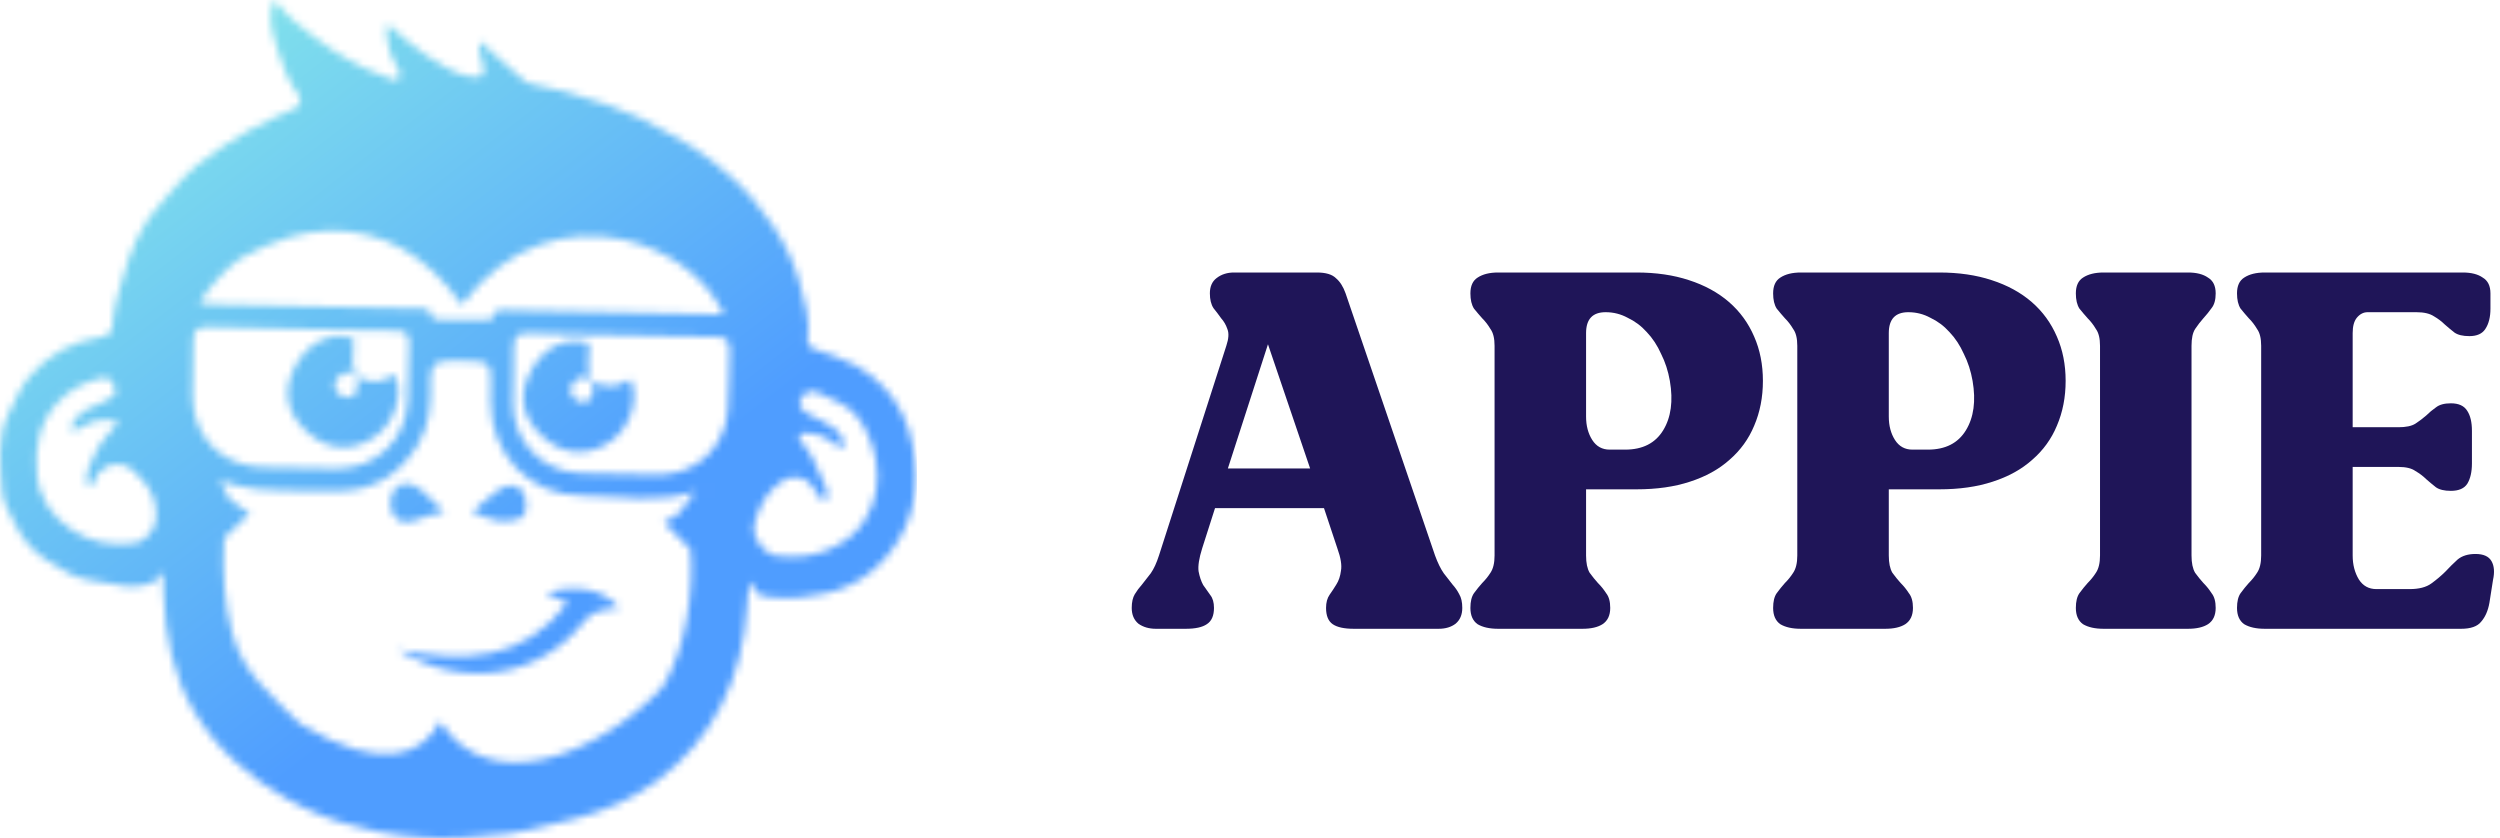 <svg width="334" height="112" viewBox="0 0 334 112" fill="none" xmlns="http://www.w3.org/2000/svg">
<g clip-path="url(#clip0_36_1018)">
<mask id="mask0_36_1018" style="mask-type:alpha" maskUnits="userSpaceOnUse" x="0" y="0" width="123" height="112">
<path fill-rule="evenodd" clip-rule="evenodd" d="M121.956 59.627C121.404 56.68 120.233 54.053 118.22 51.886C117.108 50.684 115.757 49.602 114.322 48.824C112.592 47.889 110.671 47.297 108.805 46.641C108.118 46.398 107.831 46.033 107.922 45.355C108.275 42.744 107.515 40.241 106.849 37.822C106.122 35.183 104.935 32.672 103.373 30.328C103.319 30.248 103.266 30.171 103.212 30.092C101.615 27.722 99.827 25.541 97.712 23.669C96.071 22.131 94.255 20.789 92.362 19.545C91.144 18.741 89.835 18.075 88.554 17.372C87.479 16.78 86.411 16.175 85.298 15.67C83.956 15.062 82.589 14.497 81.198 14.015C79.366 13.379 77.512 12.788 75.635 12.276C74.018 11.832 72.358 11.533 70.727 11.147C70.467 11.084 70.21 10.925 70.007 10.747C68.534 9.469 67.071 8.179 65.615 6.881C65.171 6.484 64.764 6.045 64.247 5.535C63.817 6.57 64.095 7.342 64.404 8.172C64.614 8.735 64.748 9.478 64.535 9.985C64.423 10.261 63.492 10.359 62.971 10.275C60.715 9.915 58.859 8.583 56.994 7.426C55.19 6.304 53.659 4.743 51.936 3.317C51.88 3.389 51.565 3.616 51.586 3.805C51.702 4.876 51.784 5.974 52.1 6.996C52.376 7.884 52.988 8.662 53.36 9.53C53.483 9.817 53.411 10.289 53.243 10.56C53.154 10.705 52.63 10.691 52.364 10.593C51.205 10.163 50.029 9.747 48.925 9.198C47.378 8.424 45.821 7.634 44.389 6.671C42.582 5.456 40.855 4.109 39.174 2.718C38.3 1.996 37.601 1.064 36.617 0C36.411 0.729 36.219 1.155 36.18 1.594C35.995 3.649 36.766 5.528 37.341 7.438C37.888 9.265 38.643 11.002 39.796 12.538C40.27 13.169 40.17 14.109 39.553 14.405C37.428 15.411 35.224 16.275 33.199 17.449C30.876 18.79 28.613 20.282 26.503 21.934C26.36 22.044 26.225 22.163 26.084 22.278C25.063 23.161 24.102 24.12 23.221 25.174C22.845 25.625 22.454 26.069 22.066 26.511C21.15 27.556 20.232 28.603 19.486 29.758C18.502 31.277 17.773 32.995 17.146 34.706C16.625 36.127 16.218 37.593 15.837 39.065C15.713 39.551 15.592 40.035 15.468 40.519C15.208 41.55 15.087 42.623 14.993 43.684C14.916 44.549 14.4 44.841 13.752 44.981C13.654 45.002 13.551 45.021 13.446 45.037C9.636 45.629 6.41 47.384 3.951 50.282C2.757 51.69 2.011 53.496 1.175 55.179C-0.508 58.573 0.036 62.219 0.289 65.768C0.389 67.161 1.289 68.519 1.918 69.849C2.872 71.857 4.274 73.577 6.116 74.771C8.11 76.066 10.134 77.394 12.647 77.63C14.149 77.77 15.624 78.236 17.127 78.369C17.525 78.401 17.929 78.376 18.334 78.322C18.85 78.254 19.369 78.137 19.874 78.032C20.033 77.997 20.185 77.974 20.325 77.96C20.776 77.471 21.241 76.966 21.734 76.431C21.781 77.497 21.833 78.343 21.854 79.191C21.854 79.28 21.858 79.369 21.863 79.458C22.034 85.002 23.158 90.36 25.876 94.943C28.934 100.095 33.195 103.809 38.283 106.698C41.348 108.439 44.465 109.688 47.686 110.431H47.736C50.826 111.502 56.784 112 58.789 112C61.176 112 61.49 112 68.111 111.352C69.025 111.202 69.936 111.022 70.846 110.831C70.86 110.831 70.867 110.828 70.879 110.826H70.862C72.926 110.387 74.976 109.861 76.991 109.332C80.761 108.346 84.625 106.689 87.822 104.298C95.272 98.725 99.25 90.698 99.837 80.757C99.853 80.479 99.869 80.197 99.879 79.914C99.904 79.262 100.045 78.612 100.159 77.747C100.622 78.408 101.064 79.007 101.496 79.547C101.751 79.577 102.062 79.64 102.462 79.72C103.705 79.97 105.026 79.867 106.311 79.846C106.575 79.844 106.837 79.813 107.099 79.776C107.557 79.708 108.013 79.615 108.473 79.565C112.749 79.112 116.243 77.205 118.889 73.836C122.206 69.613 122.926 64.819 121.953 59.625L121.956 59.627ZM20.828 69.435C20.762 70.045 20.498 70.658 20.105 71.181C19.558 71.915 18.764 72.469 17.903 72.581C15.005 72.958 12.205 72.488 9.751 70.903C7.037 69.148 5.228 66.698 4.938 63.327C4.629 59.754 5.204 56.441 7.75 53.723C9.351 52.014 11.354 50.991 13.638 50.5C13.642 50.5 13.647 50.497 13.652 50.495C14.467 50.322 14.902 50.811 15.185 51.423C15.379 51.839 15.498 52.264 15.339 52.627C15.248 52.837 15.063 53.024 14.743 53.174C14.372 53.347 14.044 53.63 13.663 53.758C12.167 54.258 10.821 54.997 9.837 56.236C9.575 56.568 9.645 57.159 9.564 57.631C9.905 57.5 10.255 57.383 10.587 57.234C11.368 56.881 12.111 56.357 12.927 56.194C13.785 56.023 14.708 56.187 15.603 56.205C15.613 56.336 15.622 56.469 15.632 56.6C15.15 57.178 14.65 57.743 14.189 58.339C13.736 58.926 13.194 59.492 12.92 60.16C12.368 61.504 11.415 62.745 11.588 64.316C11.62 64.613 11.829 64.894 11.957 65.181C12.149 64.943 12.431 64.735 12.516 64.461C13.088 62.689 14.596 61.708 16.407 62.107C16.968 62.231 17.527 62.612 17.962 63.01C19.17 64.118 20.131 65.347 20.582 66.803C20.83 67.605 20.926 68.474 20.823 69.433L20.828 69.435ZM32.141 34.498C34.247 33.266 36.502 32.392 38.847 31.616C40.548 31.052 42.243 30.985 43.954 30.816C51.23 30.676 57.106 34.213 61.706 40.725C67.772 32.509 76.046 30.494 83.141 31.99C86.055 32.605 88.774 33.813 91.055 35.431C93.57 37.214 95.557 39.486 96.695 42.008C95.639 41.987 94.884 41.973 94.131 41.956C91.728 41.91 89.328 41.863 86.922 41.816C85.885 41.795 84.847 41.776 83.804 41.755C80.569 41.692 77.334 41.629 74.097 41.569C73.125 41.55 72.152 41.531 71.178 41.512C70.184 41.491 69.191 41.475 68.198 41.454C67.118 41.435 65.837 41.094 65.61 42.772C63.018 42.742 60.426 42.714 57.833 42.684C57.658 40.87 56.251 41.232 55.122 41.209C54.044 41.185 52.962 41.164 51.882 41.143C50.901 41.124 49.921 41.103 48.94 41.085C45.754 41.019 42.57 40.954 39.387 40.891C38.286 40.867 37.185 40.846 36.084 40.823C33.786 40.779 31.486 40.732 29.188 40.687C28.45 40.671 27.713 40.589 26.615 40.514C28.202 38.02 30.032 36.017 32.136 34.495L32.141 34.498ZM25.834 54.324C25.771 53.87 25.736 53.403 25.727 52.924C25.692 50.469 25.86 48.015 25.83 45.561C25.811 44.074 26.412 43.632 27.856 43.686C32 43.84 36.152 43.873 40.298 43.957C40.878 43.969 41.458 43.981 42.035 43.992C43.426 44.023 44.816 44.051 46.207 44.081C48.453 44.128 50.702 44.168 52.951 44.184C54.213 44.193 54.708 44.626 54.648 45.914C54.531 48.436 54.563 50.962 54.468 53.485C54.269 58.704 50.305 62.58 45.076 62.603C41.701 62.617 38.325 62.547 34.955 62.409C34.361 62.383 33.788 62.315 33.237 62.208C29.186 61.418 26.398 58.454 25.832 54.324H25.834ZM92.245 73.39C92.75 78.911 91.635 86.849 88.463 91.862C79.901 100.915 65.292 106.665 58.789 96.395C56.583 100.672 51.212 103.472 40.085 96.699C36.133 92.784 32.447 89.979 30.991 84.472C29.939 80.498 29.756 76.557 29.915 72.474C29.92 72.326 29.946 72.111 29.979 71.85C30.065 71.766 30.154 71.684 30.24 71.6C31.29 70.594 32.337 69.587 33.382 68.58C32.332 67.951 31.341 67.25 30.432 66.439C30.402 66.245 30.36 66.081 30.296 65.959C29.995 65.37 29.675 64.793 29.359 64.213C31.033 64.697 32.601 65.221 34.2 65.345C34.983 65.405 35.764 65.45 36.549 65.49C39.485 65.637 42.43 65.648 45.366 65.606C49.938 65.539 53.376 63.379 55.776 59.511C57.452 56.811 57.632 53.809 57.529 50.78C57.466 49.002 58.116 48.137 59.937 48.225C60.568 48.256 61.202 48.186 61.835 48.2C65.568 48.284 65.624 48.347 65.554 51.979C65.544 52.54 65.523 53.099 65.526 53.662C65.575 60.752 70.713 66.195 77.79 66.221C80.359 66.233 82.951 66.523 85.534 66.581C88.005 66.637 90.464 66.478 92.883 65.665C92.142 66.621 91.385 67.563 90.718 68.58C90.08 69.028 89.416 69.44 88.727 69.814C89.907 71.013 91.078 72.2 92.247 73.385L92.245 73.39ZM94.355 65.116C94.334 65.116 94.313 65.116 94.292 65.116C94.327 65.102 94.358 65.088 94.391 65.071C94.379 65.085 94.367 65.102 94.355 65.116ZM97.237 54.847C97.237 54.847 97.235 54.864 97.235 54.871C96.831 59.634 93.339 63.054 88.697 63.398C88.46 63.414 88.224 63.426 87.984 63.428C84.471 63.449 80.953 63.377 77.444 63.208C72.323 62.963 68.56 58.966 68.543 53.838C68.534 51.383 68.716 48.927 68.642 46.475C68.593 44.836 69.263 44.46 70.773 44.521C72.879 44.602 74.992 44.649 77.101 44.687C78.543 44.712 79.983 44.733 81.425 44.757C81.951 44.766 82.477 44.773 83 44.782C85.109 44.822 87.219 44.864 89.328 44.906C91.436 44.948 93.547 45.047 95.653 45.011C97.027 44.988 97.53 45.535 97.469 46.884C97.35 49.537 97.457 52.208 97.235 54.85L97.237 54.847ZM115.404 69.695C114.305 71.375 112.713 72.528 110.771 73.39C108.457 74.416 106.171 74.526 103.792 74.26C103.577 74.236 103.366 74.175 103.158 74.091C102.684 73.9 102.237 73.572 101.856 73.161C101.024 72.263 100.519 70.99 100.793 69.98C101.038 69.066 101.349 68.201 101.76 67.399C102.158 66.626 102.651 65.915 103.277 65.286C103.658 64.903 104.088 64.55 104.577 64.232C105.825 63.423 107.545 63.636 108.422 64.83C108.925 65.52 109.404 66.226 110.002 67.072C110.659 66.455 110.612 65.765 110.385 65.193C109.829 63.795 109.21 62.418 108.508 61.086C108.083 60.282 107.48 59.569 106.924 58.84C106.877 58.776 106.837 58.716 106.804 58.66C106.809 58.468 106.811 58.276 106.816 58.087C106.91 58.005 107.055 57.94 107.263 57.898C107.361 57.877 107.468 57.884 107.571 57.877C109.212 57.781 110.53 58.503 111.764 59.487C112.012 59.686 112.375 59.739 112.795 59.903C112.795 58.503 112.085 57.683 111.243 57.087C110.276 56.399 109.156 55.925 108.092 55.378C107.415 55.027 107.01 54.63 106.889 54.193C106.893 53.983 106.896 53.767 106.9 53.557C106.935 53.443 106.984 53.326 107.052 53.206C107.538 52.349 108.328 52.059 109.256 52.459C110.224 52.874 111.161 53.354 112.12 53.791C113.997 54.649 115.109 56.233 115.932 58.005C116.442 59.104 116.802 60.305 117.021 61.497C117.557 64.419 117.012 67.226 115.404 69.688V69.695Z" fill="#191919"/>
<path fill-rule="evenodd" clip-rule="evenodd" d="M69.896 68.96C70.445 68.434 70.394 66.69 69.938 65.849C69.23 64.542 67.75 64.656 66.607 65.458C65.299 66.382 64.132 67.504 63.073 68.392C64.263 68.819 65.392 69.462 66.575 69.584C67.69 69.696 69.204 69.621 69.898 68.96H69.896Z" fill="#191919"/>
<path fill-rule="evenodd" clip-rule="evenodd" d="M56.186 69.261C57.177 68.824 58.296 68.674 59.376 68.391C58.448 67.503 57.441 66.423 56.314 65.488C55.113 64.495 53.582 64.116 52.614 65.528C52.09 66.292 52.039 67.872 52.49 68.697C53.285 70.165 54.76 69.892 56.188 69.261H56.186Z" fill="#191919"/>
<path fill-rule="evenodd" clip-rule="evenodd" d="M79.197 50.98C78.984 50.44 78.617 49.905 78.591 49.355C78.537 48.243 78.671 47.119 78.729 45.896C75.952 44.926 72.93 46.158 71.17 49.112C69.256 52.331 69.391 55.47 72.442 58.294C75.183 60.83 78.514 61.08 81.548 59C84.348 57.083 85.494 52.887 84.168 50.672C83.871 50.828 83.565 50.978 83.266 51.144C81.857 51.924 80.499 51.571 79.152 50.943C79.115 51.707 79.36 52.693 78.977 53.184C78.444 53.869 77.455 53.991 76.67 53.177C75.901 52.38 76.184 51.564 76.77 50.938C77.507 50.153 78.4 50.218 79.201 50.98H79.197Z" fill="#191919"/>
<path fill-rule="evenodd" clip-rule="evenodd" d="M47.722 50.347C47.51 49.805 47.142 49.272 47.117 48.723C47.063 47.608 47.196 46.486 47.255 45.263C44.478 44.293 41.456 45.525 39.696 48.48C37.781 51.696 37.917 54.837 40.965 57.659C43.709 60.195 47.04 60.445 50.071 58.367C52.871 56.45 54.017 52.255 52.691 50.039C52.395 50.195 52.088 50.347 51.789 50.511C50.38 51.294 49.022 50.938 47.675 50.31C47.638 51.072 47.883 52.06 47.5 52.551C46.967 53.236 45.978 53.358 45.191 52.544C44.424 51.747 44.707 50.931 45.291 50.307C46.028 49.52 46.92 49.587 47.722 50.349V50.347Z" fill="#191919"/>
<path fill-rule="evenodd" clip-rule="evenodd" d="M72.899 79.266C73.972 79.726 74.668 80.028 75.849 80.537C69.872 88.353 61.988 88.564 53.117 86.778C61.934 92.243 72.277 90.495 78.125 82.9C78.92 81.869 80.448 81.318 82.709 81.248C80.839 78.814 76.975 77.924 72.901 79.266H72.899Z" fill="#191919"/>
</mask>
<g mask="url(#mask0_36_1018)">
<rect x="-5.25" y="-5.25" width="127.75" height="117.25" fill="url(#paint0_linear_36_1018)"/>
</g>
<path d="M191.721 74.214C192.087 75.212 192.477 76.005 192.889 76.594C193.301 77.138 193.69 77.637 194.056 78.09C194.423 78.498 194.72 78.929 194.949 79.382C195.224 79.836 195.361 80.448 195.361 81.218C195.361 82.125 195.064 82.828 194.468 83.326C193.873 83.78 193.118 84.006 192.202 84.006H180.87C179.587 84.006 178.649 83.802 178.054 83.394C177.458 82.986 177.161 82.261 177.161 81.218C177.161 80.493 177.321 79.904 177.641 79.45C177.962 78.997 178.26 78.544 178.534 78.09C178.855 77.592 179.061 76.98 179.152 76.254C179.29 75.529 179.13 74.532 178.672 73.262L176.886 67.89H162.326L160.609 73.262C160.196 74.577 160.036 75.597 160.128 76.322C160.265 77.048 160.471 77.66 160.746 78.158C161.066 78.612 161.387 79.065 161.707 79.518C162.028 79.926 162.188 80.493 162.188 81.218C162.188 82.261 161.868 82.986 161.227 83.394C160.631 83.802 159.693 84.006 158.411 84.006H154.427C153.511 84.006 152.733 83.78 152.092 83.326C151.497 82.828 151.199 82.125 151.199 81.218C151.199 80.448 151.337 79.836 151.611 79.382C151.886 78.929 152.207 78.498 152.573 78.09C152.939 77.637 153.328 77.138 153.74 76.594C154.153 76.005 154.519 75.212 154.839 74.214L163.837 46.198C164.157 45.246 164.203 44.498 163.974 43.954C163.791 43.41 163.516 42.934 163.15 42.526C162.829 42.073 162.486 41.62 162.12 41.166C161.799 40.668 161.639 40.01 161.639 39.194C161.639 38.288 161.936 37.608 162.532 37.154C163.173 36.656 163.951 36.406 164.867 36.406H175.924C177.115 36.406 177.962 36.656 178.466 37.154C179.015 37.608 179.45 38.288 179.771 39.194L191.721 74.214ZM175.032 62.586L169.4 45.994L164.043 62.586H175.032Z" fill="#1F1558"/>
<path d="M235.525 50.89C235.525 53.066 235.136 55.061 234.358 56.874C233.625 58.642 232.526 60.161 231.061 61.43C229.642 62.7 227.879 63.674 225.773 64.354C223.712 65.034 221.331 65.374 218.63 65.374H211.899V74.214C211.899 75.212 212.059 75.982 212.38 76.526C212.746 77.025 213.112 77.478 213.479 77.886C213.891 78.294 214.257 78.748 214.578 79.246C214.944 79.7 215.127 80.357 215.127 81.218C215.127 82.216 214.784 82.941 214.097 83.394C213.456 83.802 212.563 84.006 211.418 84.006H200.154C199.01 84.006 198.094 83.802 197.407 83.394C196.766 82.941 196.446 82.216 196.446 81.218C196.446 80.357 196.606 79.7 196.926 79.246C197.293 78.748 197.659 78.294 198.025 77.886C198.437 77.478 198.804 77.025 199.124 76.526C199.491 75.982 199.674 75.212 199.674 74.214V46.198C199.674 45.201 199.491 44.453 199.124 43.954C198.804 43.41 198.437 42.934 198.025 42.526C197.659 42.118 197.293 41.688 196.926 41.234C196.606 40.736 196.446 40.056 196.446 39.194C196.446 38.197 196.766 37.494 197.407 37.086C198.094 36.633 199.01 36.406 200.154 36.406H218.63C221.24 36.406 223.575 36.746 225.635 37.426C227.741 38.106 229.527 39.081 230.992 40.35C232.458 41.62 233.579 43.161 234.358 44.974C235.136 46.742 235.525 48.714 235.525 50.89ZM217.119 60.07C219.454 60.07 221.148 59.209 222.201 57.486C223.254 55.764 223.552 53.565 223.094 50.89C222.865 49.576 222.476 48.374 221.926 47.286C221.423 46.153 220.782 45.178 220.003 44.362C219.271 43.546 218.424 42.912 217.462 42.458C216.546 41.96 215.562 41.71 214.509 41.71C212.769 41.71 211.899 42.64 211.899 44.498V55.65C211.899 56.874 212.174 57.917 212.723 58.778C213.273 59.64 214.051 60.07 215.058 60.07H217.119Z" fill="#1F1558"/>
<path d="M275.969 50.89C275.969 53.066 275.58 55.061 274.802 56.874C274.069 58.642 272.97 60.161 271.505 61.43C270.086 62.7 268.323 63.674 266.217 64.354C264.156 65.034 261.775 65.374 259.074 65.374H252.343V74.214C252.343 75.212 252.503 75.982 252.824 76.526C253.19 77.025 253.556 77.478 253.923 77.886C254.335 78.294 254.701 78.748 255.022 79.246C255.388 79.7 255.571 80.357 255.571 81.218C255.571 82.216 255.228 82.941 254.541 83.394C253.9 83.802 253.007 84.006 251.862 84.006H240.599C239.454 84.006 238.538 83.802 237.851 83.394C237.21 82.941 236.89 82.216 236.89 81.218C236.89 80.357 237.05 79.7 237.371 79.246C237.737 78.748 238.103 78.294 238.469 77.886C238.882 77.478 239.248 77.025 239.568 76.526C239.935 75.982 240.118 75.212 240.118 74.214V46.198C240.118 45.201 239.935 44.453 239.568 43.954C239.248 43.41 238.882 42.934 238.469 42.526C238.103 42.118 237.737 41.688 237.371 41.234C237.05 40.736 236.89 40.056 236.89 39.194C236.89 38.197 237.21 37.494 237.851 37.086C238.538 36.633 239.454 36.406 240.599 36.406H259.074C261.684 36.406 264.019 36.746 266.079 37.426C268.186 38.106 269.971 39.081 271.436 40.35C272.902 41.62 274.023 43.161 274.802 44.974C275.58 46.742 275.969 48.714 275.969 50.89ZM257.563 60.07C259.898 60.07 261.592 59.209 262.645 57.486C263.698 55.764 263.996 53.565 263.538 50.89C263.309 49.576 262.92 48.374 262.371 47.286C261.867 46.153 261.226 45.178 260.447 44.362C259.715 43.546 258.868 42.912 257.906 42.458C256.991 41.96 256.006 41.71 254.953 41.71C253.213 41.71 252.343 42.64 252.343 44.498V55.65C252.343 56.874 252.618 57.917 253.167 58.778C253.717 59.64 254.495 60.07 255.502 60.07H257.563Z" fill="#1F1558"/>
<path d="M296.015 39.194C296.015 40.056 295.832 40.713 295.466 41.166C295.145 41.62 294.779 42.073 294.367 42.526C294.001 42.934 293.634 43.41 293.268 43.954C292.947 44.453 292.787 45.201 292.787 46.198V74.214C292.787 75.212 292.947 75.982 293.268 76.526C293.634 77.025 294.001 77.478 294.367 77.886C294.779 78.294 295.145 78.748 295.466 79.246C295.832 79.7 296.015 80.357 296.015 81.218C296.015 82.216 295.672 82.941 294.985 83.394C294.344 83.802 293.451 84.006 292.306 84.006H281.043C279.898 84.006 278.982 83.802 278.295 83.394C277.654 82.941 277.334 82.216 277.334 81.218C277.334 80.357 277.494 79.7 277.815 79.246C278.181 78.748 278.547 78.294 278.914 77.886C279.326 77.478 279.692 77.025 280.012 76.526C280.379 75.982 280.562 75.212 280.562 74.214V46.198C280.562 45.201 280.379 44.453 280.012 43.954C279.692 43.41 279.326 42.934 278.914 42.526C278.547 42.118 278.181 41.688 277.815 41.234C277.494 40.736 277.334 40.056 277.334 39.194C277.334 38.197 277.654 37.494 278.295 37.086C278.982 36.633 279.898 36.406 281.043 36.406H292.306C293.451 36.406 294.344 36.633 294.985 37.086C295.672 37.494 296.015 38.197 296.015 39.194Z" fill="#1F1558"/>
<path d="M298.864 81.218C298.864 80.357 299.024 79.7 299.345 79.246C299.711 78.748 300.077 78.294 300.444 77.886C300.856 77.478 301.222 77.025 301.542 76.526C301.909 75.982 302.092 75.212 302.092 74.214V46.198C302.092 45.201 301.909 44.453 301.542 43.954C301.222 43.41 300.856 42.934 300.444 42.526C300.077 42.118 299.711 41.688 299.345 41.234C299.024 40.736 298.864 40.056 298.864 39.194C298.864 38.197 299.184 37.494 299.825 37.086C300.512 36.633 301.428 36.406 302.573 36.406H329.015C330.16 36.406 331.052 36.633 331.694 37.086C332.38 37.494 332.724 38.197 332.724 39.194V41.234C332.724 42.368 332.495 43.274 332.037 43.954C331.625 44.589 330.915 44.906 329.908 44.906C329.038 44.906 328.374 44.748 327.916 44.43C327.458 44.068 327.023 43.705 326.611 43.342C326.199 42.934 325.718 42.572 325.169 42.254C324.619 41.892 323.841 41.71 322.834 41.71H316.309C315.759 41.71 315.279 41.96 314.867 42.458C314.5 42.912 314.317 43.592 314.317 44.498V57.078H320.43C321.437 57.078 322.193 56.92 322.696 56.602C323.246 56.24 323.726 55.877 324.139 55.514C324.551 55.106 324.986 54.744 325.444 54.426C325.901 54.064 326.565 53.882 327.435 53.882C328.488 53.882 329.221 54.222 329.633 54.902C330.045 55.537 330.251 56.421 330.251 57.554V61.906C330.251 63.04 330.045 63.946 329.633 64.626C329.221 65.261 328.488 65.578 327.435 65.578C326.565 65.578 325.901 65.42 325.444 65.102C324.986 64.74 324.551 64.377 324.139 64.014C323.726 63.606 323.246 63.244 322.696 62.926C322.193 62.564 321.437 62.382 320.43 62.382H314.317V74.214C314.317 75.438 314.592 76.504 315.141 77.41C315.691 78.272 316.469 78.702 317.476 78.702H321.941C323.177 78.702 324.139 78.453 324.825 77.954C325.512 77.456 326.13 76.934 326.68 76.39C327.229 75.801 327.779 75.257 328.328 74.758C328.923 74.26 329.725 74.01 330.732 74.01C331.785 74.01 332.495 74.328 332.861 74.962C333.227 75.597 333.296 76.436 333.067 77.478L332.586 80.538C332.403 81.581 332.037 82.42 331.487 83.054C330.984 83.689 330.091 84.006 328.809 84.006H302.573C301.428 84.006 300.512 83.802 299.825 83.394C299.184 82.941 298.864 82.216 298.864 81.218Z" fill="#1F1558"/>
</g>
<defs>
<linearGradient id="paint0_linear_36_1018" x1="19.083" y1="14.888" x2="69.343" y2="79.743" gradientUnits="userSpaceOnUse">
<stop stop-color="#7FDFEC"/>
<stop offset="1" stop-color="#4F9DFF"/>
</linearGradient>
<clipPath id="clip0_36_1018">
<rect width="334" height="112" fill="white"/>
</clipPath>
</defs>
</svg>
